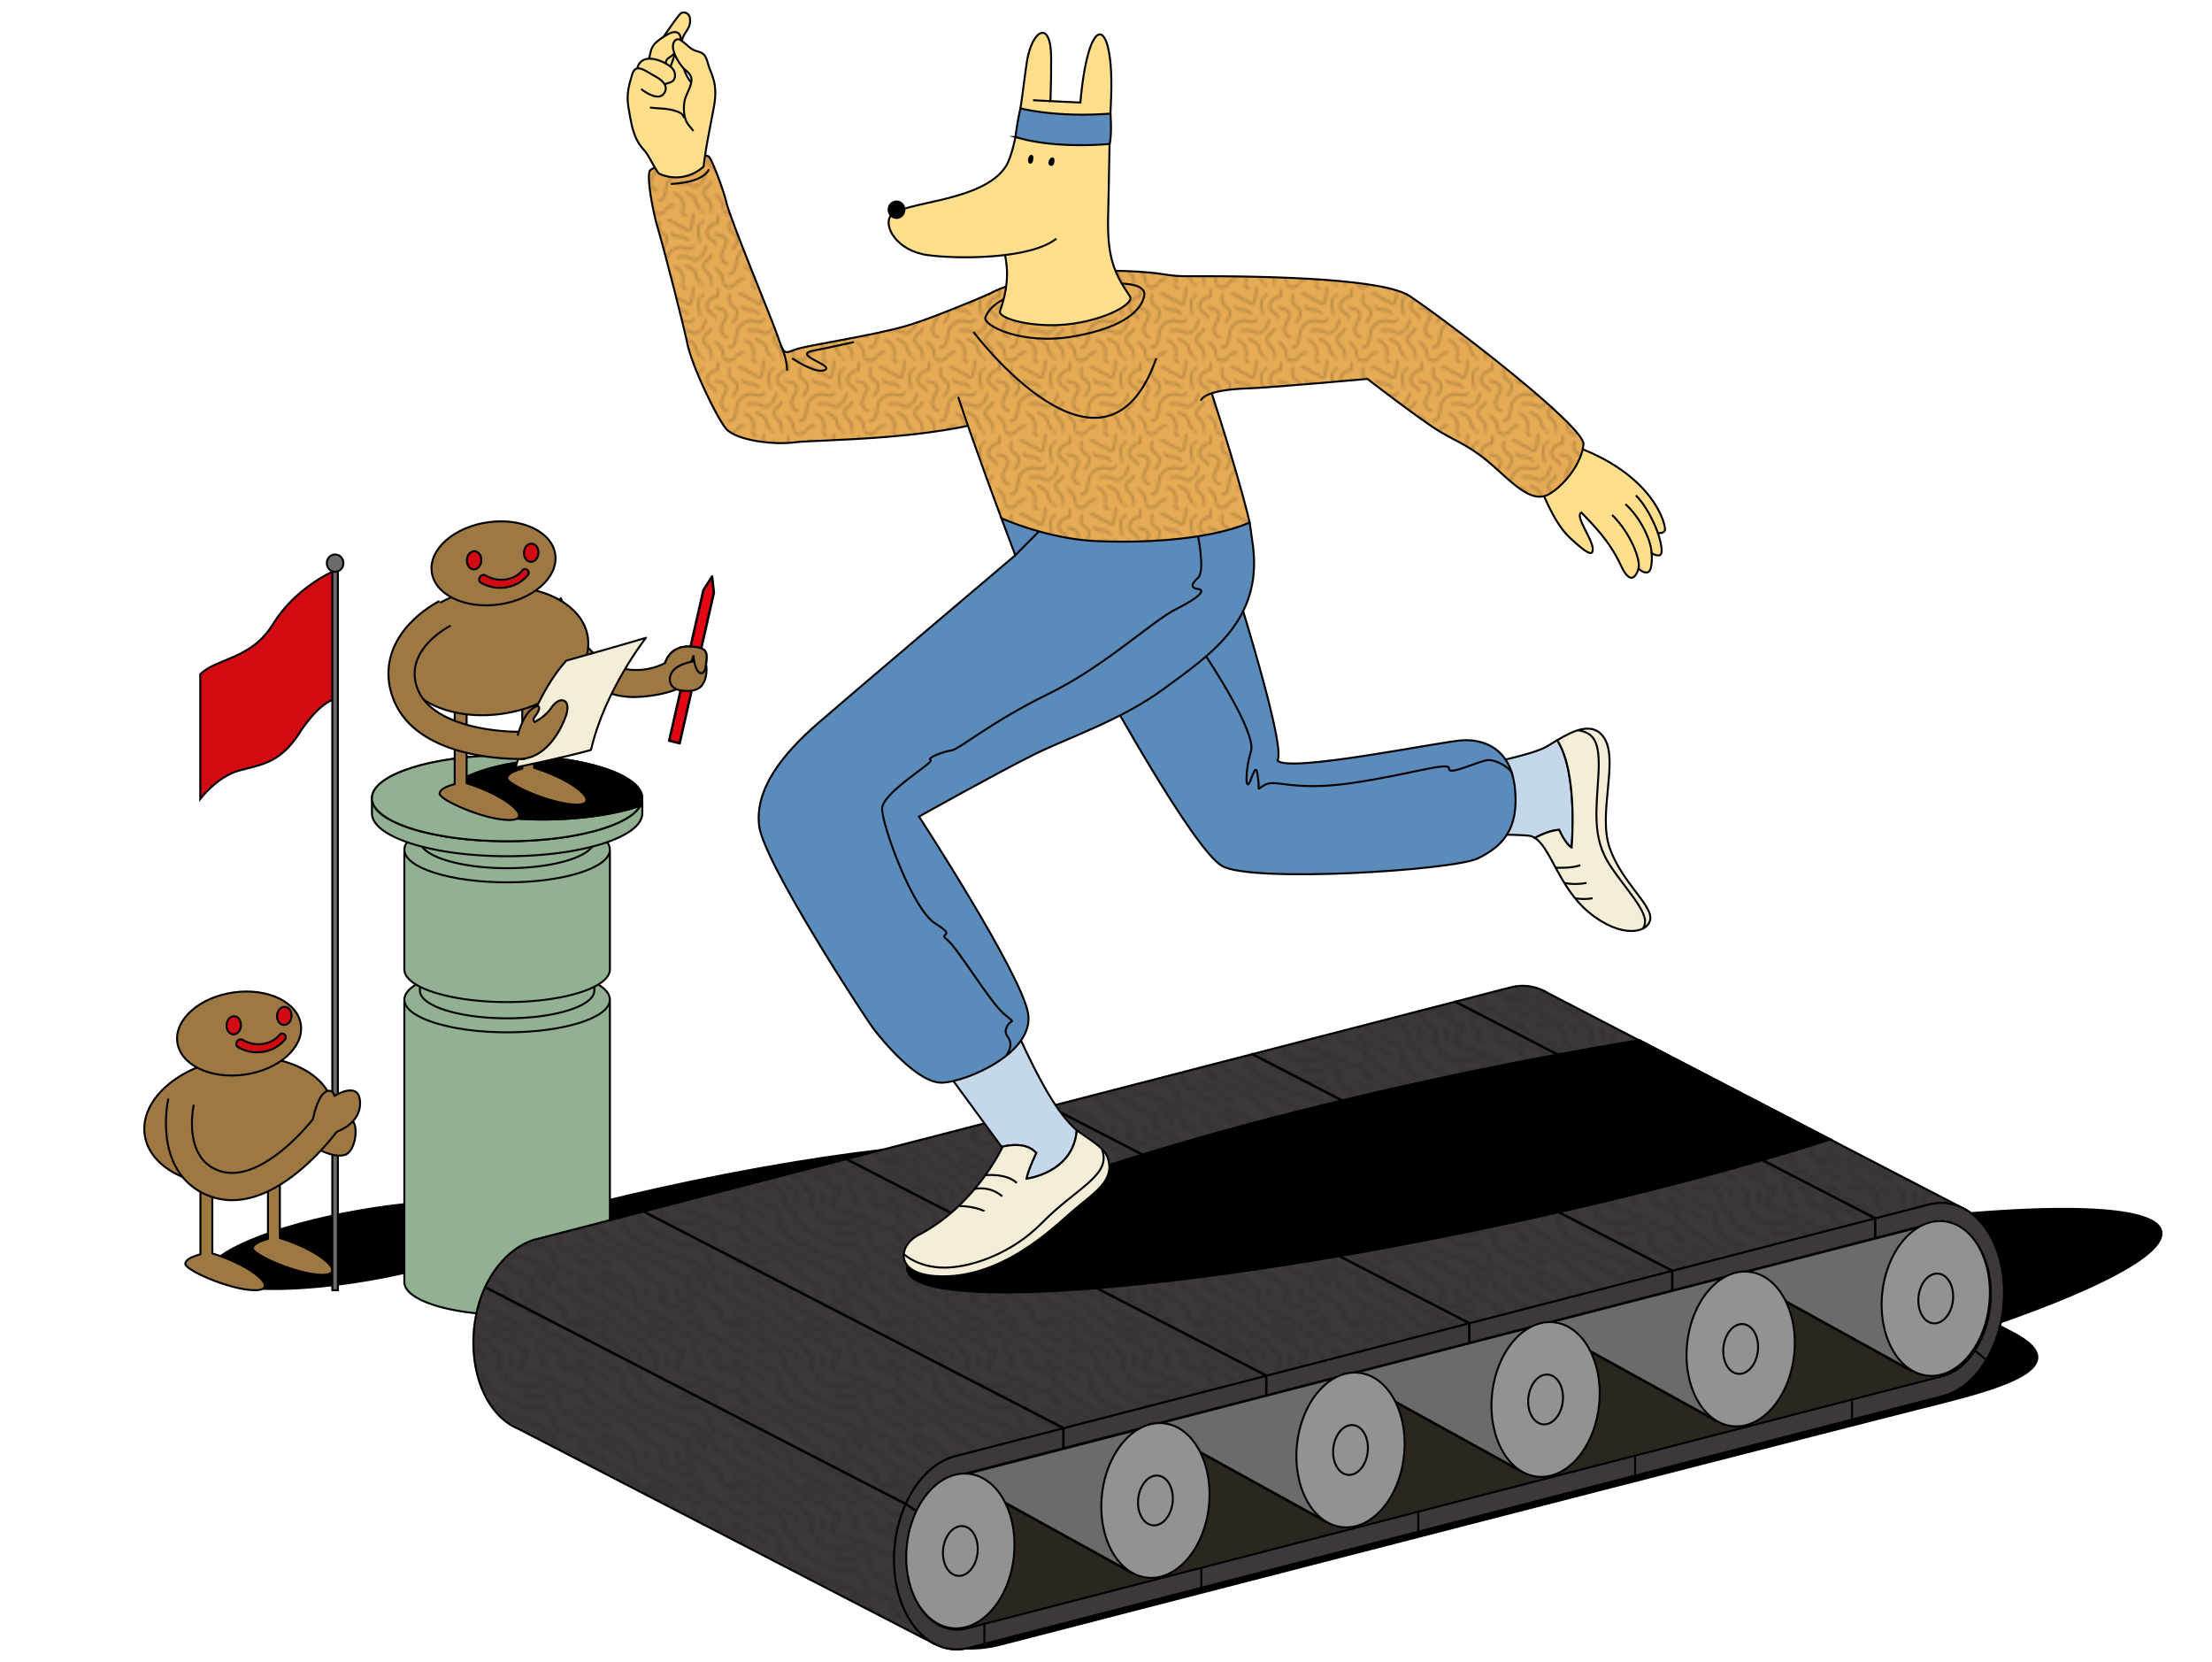 <?xml version="1.0" encoding="UTF-8" standalone="no"?>
<svg
   xmlns:dc="http://purl.org/dc/elements/1.1/"
   xmlns:cc="http://creativecommons.org/ns#"
   xmlns:rdf="http://www.w3.org/1999/02/22-rdf-syntax-ns#"
   xmlns:svg="http://www.w3.org/2000/svg"
   xmlns="http://www.w3.org/2000/svg"
   xmlns:xlink="http://www.w3.org/1999/xlink"
   xmlns:sodipodi="http://sodipodi.sourceforge.net/DTD/sodipodi-0.dtd"
   xmlns:inkscape="http://www.inkscape.org/namespaces/inkscape"
   id="Layer_1"
   data-name="Layer 1"
   viewBox="0 0 2240.78 1683.13"
   version="1.1"
   sodipodi:docname="Practice.svg"
   inkscape:version="1.0.2 (e86c8708, 2021-01-15)">
  <sodipodi:namedview
     pagecolor="#ffffff"
     bordercolor="#666666"
     borderopacity="1"
     objecttolerance="10"
     gridtolerance="10"
     guidetolerance="10"
     inkscape:pageopacity="0"
     inkscape:pageshadow="2"
     inkscape:window-width="1167"
     inkscape:window-height="773"
     id="namedview1155"
     showgrid="false"
     inkscape:zoom="0.24078124"
     inkscape:cx="660.00657"
     inkscape:cy="710.36774"
     inkscape:window-x="0"
     inkscape:window-y="25"
     inkscape:window-maximized="0"
     inkscape:current-layer="Layer_1" />
  <defs
     id="defs916">
    <pattern
       inkscape:collect="always"
       xlink:href="#_10_dpi_50_"
       id="pattern1161"
       patternTransform="matrix(2.459,0,0,2.565,568.524,1329.788)" />
    <pattern
       inkscape:collect="always"
       xlink:href="#_10_dpi_20_2"
       id="pattern1159"
       patternTransform="matrix(5.447,0,0,5.681,133.226,2024.803)" />
    <style
       id="style768">.cls-1,.cls-12,.cls-2,.cls-3{fill:none;}.cls-10,.cls-11,.cls-12,.cls-13,.cls-14,.cls-15,.cls-16,.cls-17,.cls-18,.cls-2,.cls-20,.cls-21,.cls-22,.cls-23,.cls-24,.cls-3,.cls-4,.cls-5,.cls-6,.cls-7,.cls-8,.cls-9{stroke:#000;}.cls-2{stroke-linecap:round;stroke-width:0.5px;}.cls-10,.cls-11,.cls-12,.cls-13,.cls-14,.cls-15,.cls-16,.cls-17,.cls-18,.cls-2,.cls-24,.cls-3,.cls-4,.cls-7,.cls-8,.cls-9{stroke-miterlimit:10;}.cls-10,.cls-11,.cls-12,.cls-13,.cls-14,.cls-15,.cls-16,.cls-17,.cls-18,.cls-20,.cls-21,.cls-22,.cls-23,.cls-24,.cls-4,.cls-5,.cls-6,.cls-7,.cls-8,.cls-9{stroke-width:2px;}.cls-5{fill:#92b193;}.cls-20,.cls-21,.cls-22,.cls-23,.cls-5,.cls-6{stroke-linejoin:round;}.cls-7{fill:#3d393b;}.cls-8{opacity:0.23;fill:url(#_10_dpi_20_2);}.cls-9{fill:#2b2720;}.cls-10{fill:#6b6b6a;}.cls-11{fill:#929292;}.cls-13{fill:#4d4d4d;}.cls-14{fill:#c5d7ea;}.cls-15,.cls-23{fill:#f4eed8;}.cls-16{fill:#5a8bba;}.cls-17{fill:#e6ab55;}.cls-18,.cls-20{fill:#ffdf8c;}.cls-19{opacity:0.2;fill:url(#_10_dpi_50_);}.cls-21{fill:#e30613;}.cls-22{fill:#9e7842;}.cls-24{fill:#d20a11;}</style>
    <pattern
       id="_10_dpi_20_2"
       data-name="10 dpi 20% 2"
       width="28.8"
       height="28.8"
       patternTransform="translate(326.45 1764.32) scale(4.43)"
       patternUnits="userSpaceOnUse"
       viewBox="0 0 28.8 28.8">
      <rect
         class="cls-1"
         width="28.8"
         height="28.8"
         id="rect770" />
      <path
         class="cls-2"
         d="M2.75,28.08c.37-.06.71.42,1,.62a3.32,3.32,0,0,1,1.61,2,3.61,3.61,0,0,0,.31,1.53,4.72,4.72,0,0,0,1.28.93c.65.45.51,1.81,1.16,2.26s1.23,1,1.9,1.37A34.67,34.67,0,0,0,14.4,39c1,.41,2.81-.26,3.69.3a10,10,0,0,1,1.71,1.07c.57.56.51,1.1.75,1.81s1.08.92,1.74,1.32a19.14,19.14,0,0,0,1.83,1c.56.27,1.25.4,1.77.7s.25.63,0,1-.48.53.1.83c.28.15.52.3.77.46"
         id="path772" />
      <path
         class="cls-2"
         d="M20.75,29c.26.66,1.3.68,1.47,1.45.12.58-.58.82-.32,1.38s1.34.72,2,.84,2,.16,2.4.76c.3.42-.21.8.07,1.13s.87.23,1.14.52.11.39.25.53.55.17.75.47"
         id="path774" />
      <path
         class="cls-2"
         d="M5.58,28c0,.8,1.64,1.38,2.07,2s0,1.37.51,2"
         id="path776" />
      <path
         class="cls-2"
         d="M17.12,28.42c0,.07,0,.09,0,.14.29.56.94.8,1.14,1.47a1.57,1.57,0,0,1,0,.86c-.16,1,.58,1.15,1.3,1.62"
         id="path778" />
      <path
         class="cls-2"
         d="M27.76,21.86c.59.76,1.82,1,2.63,1.49A3.68,3.68,0,0,1,32,25c.64,1,1.61,1.07,2.67,1.49A10,10,0,0,1,37,27.85c.53.4.91,1,1.47,1.34"
         id="path780" />
      <path
         class="cls-2"
         d="M26.68,18.53c2.05.6,3.6,1.86,5.4,2.95A26.22,26.22,0,0,1,37,25.32a12.19,12.19,0,0,0,4,2.15c1.22.51,2.1,1.68,3.33,2.06"
         id="path782" />
      <path
         class="cls-2"
         d="M26.76,13.78c1.33.5,2.43,1.57,3.81,2a11.41,11.41,0,0,1,4.59,2.72c1.06.93.49,1.1.25,2.11s2,1.35,2.78,1.93c1.36,1,3,1.26,4.45,2.1.81.48,1,1.22,1.68,1.69,1.07.71,2.43,1,3.49,1.75a4.81,4.81,0,0,0,1.95,1"
         id="path784" />
      <path
         class="cls-2"
         d="M26.1,8.4c.06.46.39.65.79.95a47.71,47.71,0,0,0,6.26,3.47c2,1,2.34,2,4.24,3.22a14.8,14.8,0,0,1,3.24,2.17c1.32,1.42-.39.83-.72,1.76s3.3,1.71,3.73,1.92c1.23.58,2.85.9,3.94,1.71,1.3.95-.3.86,0,1.81.19.75,2.27,1.23,2.82,1.47A13.63,13.63,0,0,1,52.47,28,10.07,10.07,0,0,0,55,29.53"
         id="path786" />
      <path
         class="cls-2"
         d="M28.16,7.22a17.72,17.72,0,0,1,2.21,1.69,28.8,28.8,0,0,0,6.93,3.57A24.26,24.26,0,0,1,42,15.14c1.07.68,2.26,1.07,3.37,1.66.68.36-.16,1.12.29,1.81s2.2.85,2.64,1.41c.85,1.1,3,1.39,3.34,2.82-.61.25-.52.61-.09,1,.85.74,2.42.53,3.44.91a13.38,13.38,0,0,1,2.34,1.55c1,.63,2,1.25,3.05,1.8"
         id="path788" />
      <path
         class="cls-2"
         d="M26.05.61c.62-.11,1.61.86,2.11,1.17a26.84,26.84,0,0,0,2.89,1.56,3.54,3.54,0,0,1,1.84,1.25c.42.77-.18,1.82.37,2.4s1.51,2.44,2.37,2.73a38.07,38.07,0,0,1,6.45,3c.78.42,1.49-.78,1.88,0s.65.69,1.3.83a5.93,5.93,0,0,1,3.25,1.37,11.08,11.08,0,0,1,1.19,1.68c.36.61.43,1.34,1,1.78s1.92.29,2.24,1.2c.11.31,0,.31.23.55a6.63,6.63,0,0,0,1.17.65,11,11,0,0,0,1.19.59c.3.12.72.19.91.47"
         id="path790" />
      <path
         class="cls-2"
         d="M27.84,16.16a11.69,11.69,0,0,0,1.36.72c.72.42,1.37.86,2.12,1.22s1.56,1.07,2.43,1.44"
         id="path792" />
      <path
         class="cls-2"
         d="M24.88,22.58a5.7,5.7,0,0,0,1.53.74c.71.31,1.37.69,2.06,1,.31.15.65.14,1,.27s.72.64,1.17.83"
         id="path794" />
      <path
         class="cls-2"
         d="M-1,21.86c.59.76,1.82,1,2.63,1.49A3.68,3.68,0,0,1,3.18,25c.64,1,1.61,1.07,2.67,1.49a10,10,0,0,1,2.31,1.33c.53.4.92,1,1.47,1.34"
         id="path796" />
      <path
         class="cls-2"
         d="M-2.12,18.53c2.05.6,3.6,1.86,5.4,2.95a25.9,25.9,0,0,1,4.89,3.84,12.19,12.19,0,0,0,4,2.15c1.22.51,2.1,1.68,3.33,2.06"
         id="path798" />
      <path
         class="cls-2"
         d="M-2,13.78c1.33.5,2.43,1.57,3.81,2a11.41,11.41,0,0,1,4.59,2.72c1.06.93.49,1.1.25,2.11s2,1.35,2.78,1.93c1.36,1,3,1.26,4.45,2.1.81.48,1,1.22,1.68,1.69,1.07.71,2.43,1,3.49,1.75a4.81,4.81,0,0,0,1.95,1"
         id="path800" />
      <path
         class="cls-2"
         d="M-2.7,8.4c.06.46.39.65.79.95a47.71,47.71,0,0,0,6.26,3.47c2,1,2.34,2,4.24,3.22a14.8,14.8,0,0,1,3.24,2.17c1.32,1.42-.39.83-.72,1.76s3.3,1.71,3.73,1.92c1.23.58,2.85.9,3.94,1.71,1.3.95-.3.86-.05,1.81.19.75,2.27,1.23,2.82,1.47A13.63,13.63,0,0,1,23.67,28a10.07,10.07,0,0,0,2.56,1.57"
         id="path802" />
      <path
         class="cls-2"
         d="M-.64,7.22A17.72,17.72,0,0,1,1.57,8.91,28.8,28.8,0,0,0,8.5,12.48a24.26,24.26,0,0,1,4.67,2.66c1.07.68,2.26,1.07,3.37,1.66.68.36-.16,1.12.29,1.81s2.2.85,2.64,1.41c.85,1.1,3,1.39,3.34,2.82-.61.25-.52.61-.09,1,.85.74,2.42.53,3.44.91a13.38,13.38,0,0,1,2.34,1.55c1,.63,2,1.25,3.05,1.8"
         id="path804" />
      <path
         class="cls-2"
         d="M-2.75.61c.62-.11,1.61.86,2.12,1.17A25.78,25.78,0,0,0,2.25,3.34,3.54,3.54,0,0,1,4.09,4.59c.42.77-.18,1.82.37,2.4S6,9.43,6.83,9.72a38.07,38.07,0,0,1,6.45,3c.78.42,1.49-.78,1.88,0s.65.69,1.3.83a5.93,5.93,0,0,1,3.25,1.37,11.08,11.08,0,0,1,1.19,1.68c.36.61.43,1.34,1,1.78s1.92.29,2.24,1.2c.11.31,0,.31.23.55a6.63,6.63,0,0,0,1.17.65,12,12,0,0,0,1.19.59c.3.12.72.19.91.47"
         id="path806" />
      <path
         class="cls-2"
         d="M2.75-.72c.37-.06.71.42,1,.62a3.32,3.32,0,0,1,1.61,2,3.64,3.64,0,0,0,.31,1.53,4.72,4.72,0,0,0,1.28.93c.65.45.51,1.8,1.16,2.26S9.3,7.61,10,8a34.67,34.67,0,0,0,4.43,2.13c1,.41,2.81-.26,3.69.3a10,10,0,0,1,1.71,1.07c.57.56.51,1.1.75,1.81s1.08.92,1.74,1.32,1.2.7,1.83,1,1.25.4,1.77.7.25.63,0,1-.48.53.1.83c.28.15.52.3.77.46"
         id="path808" />
      <path
         class="cls-2"
         d="M9.5.32c.9.5,1.68,1.71,1,2.17s-.83.71,0,1.2c1.14.68.62,1.65,1.84,2.2.75.34,1.51.7,2.28,1a1.31,1.31,0,0,0,1.19,0,3.77,3.77,0,0,1,3.35.32A13.3,13.3,0,0,1,21,8.28a1.12,1.12,0,0,1,.62,1.07c-.08.64-.31,1,.18,1.49a4.54,4.54,0,0,0,1.37.79,1.71,1.71,0,0,1,.72.61c.11.23,0,.39.21.58s.79.21,1.07.35.63.39,1,.53a2,2,0,0,0,.59.12c.4.08.33.16.75.42"
         id="path810" />
      <path
         class="cls-2"
         d="M15.21.61c1.06.65-.22,1-.9,2-.57.88-.49,1.09.53,1.37,1.41.38,4.56,1.41,5.93,1.94a6.16,6.16,0,0,1,1.76.92,2.72,2.72,0,0,0,2,.6,2.66,2.66,0,0,1,1.29.38c.33.31.14.82.47,1.21"
         id="path812" />
      <path
         class="cls-2"
         d="M20.75.24c.26.66,1.3.68,1.47,1.45.12.58-.58.81-.32,1.38s1.34.72,2,.84,2,.16,2.4.76c.3.42-.21.8.07,1.13s.87.23,1.14.52c.14.14.11.39.25.53s.55.17.75.47"
         id="path814" />
      <path
         class="cls-2"
         d="M-1,16.16a11.07,11.07,0,0,0,1.37.72c.71.42,1.36.86,2.11,1.22S4.08,19.17,5,19.54"
         id="path816" />
      <path
         class="cls-2"
         d="M23.87,25.87c.3,0,.48.17.73.31.57.31,1.18.52,1.73.87s1.39.8,2.05,1.25a25.15,25.15,0,0,0,3.11,1.57"
         id="path818" />
      <path
         class="cls-2"
         d="M5.58-.84c0,.8,1.64,1.38,2.07,2s0,1.37.51,2"
         id="path820" />
      <path
         class="cls-2"
         d="M15,8.29a4.38,4.38,0,0,0,1.77.21,5.78,5.78,0,0,1,2.53.7"
         id="path822" />
      <path
         class="cls-2"
         d="M17.12-.38c0,.07,0,.09,0,.14.29.56.94.8,1.14,1.47a1.57,1.57,0,0,1,0,.86c-.16,1,.58,1.15,1.3,1.61"
         id="path824" />
      <path
         class="cls-2"
         d="M24.66,1.91c.57.43,1.13.87,1.72,1.28s1,.45,1.47.72c1,.49,2.78,1.18,3.19,2.25"
         id="path826" />
      <path
         class="cls-2"
         d="M24.66,10.41c1.18,1,2.77,1.31,4,2.17a20.37,20.37,0,0,0,2.22,1.29"
         id="path828" />
      <path
         class="cls-2"
         d="M14.33,18.41c.21.46.2,1,.56,1.43a5.09,5.09,0,0,0,1.55.81c.42.21.84.44,1.26.64"
         id="path830" />
      <path
         class="cls-2"
         d="M8.41,18.12c0,.36.33.69.4,1.05.14.78,0,.89.6,1.49"
         id="path832" />
      <path
         class="cls-2"
         d="M16,23.91a9.58,9.58,0,0,0,1.42,1"
         id="path834" />
      <path
         class="cls-2"
         d="M17.45,15.45a3.56,3.56,0,0,1,1.26.91c.41.55.35,1.21,1,1.59"
         id="path836" />
      <path
         class="cls-2"
         d="M-3.92,22.58a5.85,5.85,0,0,0,1.53.74c.71.31,1.37.69,2.06,1,.31.15.65.14,1,.27s.72.64,1.17.83"
         id="path838" />
      <path
         class="cls-2"
         d="M9.41,24.25c.11.22.37.26.59.35a10.76,10.76,0,0,1,1.6.87,8.4,8.4,0,0,0,1.05.5c.3.14.53.42.84.53"
         id="path840" />
      <path
         class="cls-2"
         d="M12.12,1.08c1.09.53.08,1.42.17,2.12"
         id="path842" />
      <path
         class="cls-2"
         d="M-29.44,7.22a17.72,17.72,0,0,1,2.21,1.69,28.8,28.8,0,0,0,6.93,3.57,24.26,24.26,0,0,1,4.67,2.66c1.07.68,2.26,1.07,3.37,1.66.68.36-.16,1.12.29,1.81s2.2.85,2.64,1.41c.85,1.1,3,1.39,3.34,2.82-.61.25-.52.61-.09,1,.85.74,2.42.53,3.45.91A13.68,13.68,0,0,1-.3,26.29c1,.63,2,1.25,3.05,1.8"
         id="path844" />
      <path
         class="cls-2"
         d="M-4.93,25.87c.3,0,.48.17.73.31.57.31,1.18.52,1.73.87s1.39.8,2.05,1.25a25.15,25.15,0,0,0,3.11,1.57"
         id="path846" />
      <path
         class="cls-2"
         d="M-4.14,1.91c.57.43,1.13.87,1.72,1.28a15.56,15.56,0,0,0,1.48.72C0,4.4,1.83,5.09,2.24,6.16"
         id="path848" />
      <path
         class="cls-2"
         d="M-4.14,10.41c1.18,1,2.77,1.31,4,2.17a20.37,20.37,0,0,0,2.22,1.29"
         id="path850" />
      <path
         class="cls-2"
         d="M27.76-6.94c.59.76,1.82,1,2.63,1.49A3.68,3.68,0,0,1,32-3.77c.64,1,1.61,1.07,2.67,1.49A9.64,9.64,0,0,1,37-.95c.53.4.91,1,1.47,1.34"
         id="path852" />
      <path
         class="cls-2"
         d="M26.68-10.27c2.05.6,3.6,1.86,5.4,2.95A26.22,26.22,0,0,1,37-3.48a12,12,0,0,0,4,2.14C42.15-.82,43,.35,44.26.73"
         id="path854" />
      <path
         class="cls-2"
         d="M26.76-15c1.33.5,2.43,1.57,3.81,2a11.41,11.41,0,0,1,4.59,2.72c1.06.93.49,1.1.25,2.1s2,1.36,2.78,1.94c1.36,1,3,1.26,4.45,2.1.81.48,1,1.22,1.68,1.69,1.07.71,2.43,1,3.49,1.75a4.81,4.81,0,0,0,1.95,1"
         id="path856" />
      <path
         class="cls-2"
         d="M26.1-20.4c.06.46.39.65.79.95A47.71,47.71,0,0,0,33.15-16c2,1.05,2.34,2.05,4.24,3.22a14.8,14.8,0,0,1,3.24,2.17c1.32,1.42-.39.83-.72,1.76s3.3,1.71,3.73,1.92c1.23.58,2.85.9,3.94,1.71,1.3,1-.3.86,0,1.81.19.75,2.27,1.23,2.82,1.47A13.63,13.63,0,0,1,52.47-.84,10.07,10.07,0,0,0,55,.73"
         id="path858" />
      <path
         class="cls-2"
         d="M-1-6.94c.59.76,1.82,1,2.63,1.49A3.68,3.68,0,0,1,3.18-3.77c.64,1,1.61,1.07,2.67,1.49A9.64,9.64,0,0,1,8.16-.95c.53.4.92,1,1.47,1.34"
         id="path860" />
      <path
         class="cls-2"
         d="M-2.12-10.27c2.05.6,3.6,1.86,5.4,2.95A25.9,25.9,0,0,1,8.17-3.48a12,12,0,0,0,4,2.14c1.22.52,2.1,1.69,3.33,2.07"
         id="path862" />
      <path
         class="cls-2"
         d="M-2-15c1.33.5,2.43,1.57,3.81,2a11.41,11.41,0,0,1,4.59,2.72c1.06.93.49,1.1.25,2.1s2,1.36,2.78,1.94c1.36,1,3,1.26,4.45,2.1.81.48,1,1.22,1.68,1.69,1.07.71,2.43,1,3.49,1.75A4.81,4.81,0,0,0,21,.31"
         id="path864" />
      <path
         class="cls-2"
         d="M-2.7-20.4c.06.46.39.65.79.95A47.71,47.71,0,0,0,4.35-16c2,1.05,2.34,2.05,4.24,3.22a14.8,14.8,0,0,1,3.24,2.17c1.32,1.42-.39.83-.72,1.76s3.3,1.71,3.73,1.92c1.23.58,2.85.9,3.94,1.71,1.3,1-.3.86-.05,1.81.19.75,2.27,1.23,2.82,1.47A13.63,13.63,0,0,1,23.67-.84,10.07,10.07,0,0,0,26.23.73"
         id="path866" />
      <path
         class="cls-2"
         d="M23.87-2.93c.3,0,.48.17.73.31.57.31,1.18.52,1.73.87s1.39.8,2.05,1.25a25.15,25.15,0,0,0,3.11,1.57"
         id="path868" />
      <path
         class="cls-2"
         d="M-4.93-2.93c.3,0,.48.17.73.31.57.31,1.18.52,1.73.87S-1.08-.95-.42-.5A25.15,25.15,0,0,0,2.69,1.07"
         id="path870" />
    </pattern>
    <pattern
       id="_10_dpi_50_"
       data-name="10 dpi 50%"
       width="28.8"
       height="28.8"
       patternTransform="translate(680.46 1222.31) scale(2)"
       patternUnits="userSpaceOnUse"
       viewBox="0 0 28.8 28.8">
      <rect
         class="cls-1"
         width="28.8"
         height="28.8"
         id="rect873" />
      <path
         class="cls-3"
         d="M10.79,24.79c3.92.24,2.84-5.63,4.28-7.72a6.65,6.65,0,0,1,5.42-2.89,13.77,13.77,0,0,1,2.38.49,2.55,2.55,0,0,0,2.8-1.21"
         id="path875" />
      <path
         class="cls-3"
         d="M18.62,18.12A13.29,13.29,0,0,1,20.71,18a17,17,0,0,1,1.89,0,6.31,6.31,0,0,1,1.87.7,3.1,3.1,0,0,0,3.48-.3,9.1,9.1,0,0,0,2.47-4.86"
         id="path877" />
      <path
         class="cls-3"
         d="M11.58,3.61C9.66,8.29,14,8.66,14.4,10.1c.55,1.82-.58,3.82-1.86,5.05"
         id="path879" />
      <path
         class="cls-3"
         d="M10.67,20.79a3.36,3.36,0,0,1-2.26-1.4c-.94-1.47-.41-3,.38-4.38s1.85-2.88.8-4.32c-.93-1.27-2.94-1.36-4.3-1.82"
         id="path881" />
      <path
         class="cls-3"
         d="M5.57,22.4c.65.71,1.4,1.29,2,2.05A4.34,4.34,0,0,1,8.43,26c.22.75.17,1.62.46,2.34a2.5,2.5,0,0,0,3.47,1.11,12.32,12.32,0,0,0,2.44-1.86,4.07,4.07,0,0,1,2.67-.9"
         id="path883" />
      <path
         class="cls-3"
         d="M17.46,21.67a10.2,10.2,0,0,0,1.29.73A4.74,4.74,0,0,1,21,25a7.09,7.09,0,0,1,.09,3.24c-.08.53-.23.95.09,1.44a2.07,2.07,0,0,0,1.32.78"
         id="path885" />
      <path
         class="cls-3"
         d="M14.77,3.71C16.88,3,18.64,5.76,20.6,6c1.34.14,2.72,2.51,3.62,1.31s1-5.07,1.23-6.54"
         id="path887" />
      <path
         class="cls-3"
         d="M29.67,3.71a5.19,5.19,0,0,0-2.17,3c-.25,1.1.53,4.6.8,5.66"
         id="path889" />
      <path
         class="cls-3"
         d="M16.33,8.5a4.53,4.53,0,0,0,2.39,1.39c.78.16,1.58,0,2.36.23a4.73,4.73,0,0,1,2.34,1.59"
         id="path891" />
      <path
         class="cls-3"
         d="M29.38,29.28a10.07,10.07,0,0,1-2.56-3.12c-.38-1-.37-1.93-1.16-2.75A6.41,6.41,0,0,0,22,21.59"
         id="path893" />
      <path
         class="cls-3"
         d="M4,17a8,8,0,0,1-1,1.6c-.43.53-1,.72-1.51,1.2a2.67,2.67,0,0,0-.71,2.52C1,23.45,2.12,24,2.79,24.8a5.58,5.58,0,0,1,.92,4.53"
         id="path895" />
      <path
         class="cls-3"
         d="M5.47,13.41c0-2-2.61-2.28-3.3-3.87a2.85,2.85,0,0,1,.59-3,5.92,5.92,0,0,1,1.5-1.36A9.45,9.45,0,0,1,6.07,4.7c1-.3.09-2.32.84-3.11"
         id="path897" />
      <path
         class="cls-3"
         d="M-10.18,18.12A13.29,13.29,0,0,1-8.09,18,17,17,0,0,1-6.2,18a6.31,6.31,0,0,1,1.87.7,3.11,3.11,0,0,0,3.49-.3,9.16,9.16,0,0,0,2.46-4.86"
         id="path899" />
      <path
         class="cls-3"
         d="M.87,3.71a5.19,5.19,0,0,0-2.17,3c-.25,1.1.53,4.6.8,5.66"
         id="path901" />
      <path
         class="cls-3"
         d="M.58,29.28A10.07,10.07,0,0,1-2,26.16c-.38-1-.37-1.93-1.16-2.75a6.41,6.41,0,0,0-3.71-1.82"
         id="path903" />
      <path
         class="cls-3"
         d="M5.57-6.4c.65.71,1.4,1.29,2,2.05a4.34,4.34,0,0,1,.84,1.59c.22.75.17,1.63.46,2.34A2.5,2.5,0,0,0,12.36.69,12.32,12.32,0,0,0,14.8-1.17a4.07,4.07,0,0,1,2.67-.9"
         id="path905" />
      <path
         class="cls-3"
         d="M17.46-7.13a10.2,10.2,0,0,0,1.29.73A4.74,4.74,0,0,1,21-3.84,7.09,7.09,0,0,1,21.05-.6c-.08.53-.23,1,.09,1.44a2.07,2.07,0,0,0,1.32.78"
         id="path907" />
      <path
         class="cls-3"
         d="M29.38.48a10.07,10.07,0,0,1-2.56-3.12c-.38-1-.37-1.93-1.16-2.75A6.41,6.41,0,0,0,22-7.21"
         id="path909" />
      <path
         class="cls-3"
         d="M4-11.8a8,8,0,0,1-1,1.6c-.43.53-1,.72-1.51,1.21A2.65,2.65,0,0,0,.73-6.48C1-5.35,2.12-4.81,2.79-4A5.58,5.58,0,0,1,3.71.53"
         id="path911" />
      <path
         class="cls-3"
         d="M.58.48A10.07,10.07,0,0,1-2-2.64c-.38-1-.37-1.93-1.16-2.75A6.41,6.41,0,0,0-6.85-7.21"
         id="path913" />
    </pattern>
  </defs>
  <title
     id="title918">Practice</title>
  <path
     class="cls-4"
     d="m 709.118,1292.576 c 192.189,-40.059 345.904,-93.992 343.322,-120.446 -2.582,-26.454 -160.465,-15.387 -352.667,24.607 -80.565,16.798 -154.366,36.032 -212.724,54.651 l 117.06,60.819 c 33.212,-5.463 68.49,-12.028 105.009,-19.632 z"
     id="path920" />
  <ellipse
     class="cls-4"
     cx="164.223"
     cy="1306.31"
     rx="158.934"
     ry="35.506"
     transform="matrix(0.985,-0.172,0.159,0.987,0,0)"
     id="ellipse922" />
  <path
     class="cls-5"
     d="m 568.843,1014.973 a 318.348,331.985 0 0 0 -110.235,0 h -49 v 283.553 c 0,18.273 46.615,33.083 104.112,33.083 57.497,0 104.124,-14.81 104.124,-33.083 v -283.553 z"
     id="path924" />
  <ellipse
     class="cls-5"
     cx="513.72"
     cy="1012.459"
     rx="104.112"
     ry="33.083"
     id="ellipse926" />
  <path
     class="cls-5"
     d="m 560.482,979.928 a 269.803,281.36 0 0 0 -93.451,0 h -41.647 v 23.351 c 0,15.503 39.557,28.069 88.336,28.069 48.779,0 88.348,-12.566 88.348,-28.069 v -23.351 z"
     id="path928" />
  <path
     class="cls-5"
     d="m 568.843,863.072 a 318.348,331.985 0 0 0 -110.235,0 h -49 v 118.74 c 0,18.273 46.615,33.083 104.112,33.083 57.497,0 104.124,-14.81 104.124,-33.083 v -118.74 z"
     id="path930" />
  <ellipse
     class="cls-5"
     cx="513.72"
     cy="860.559"
     rx="104.112"
     ry="33.083"
     id="ellipse932" />
  <path
     class="cls-5"
     d="m 560.482,830.053 a 269.803,281.36 0 0 0 -93.451,0 h -41.647 v 21.196 c 0,15.503 39.557,28.069 88.336,28.069 48.779,0 88.348,-12.566 88.348,-28.069 v -21.196 z"
     id="path934" />
  <path
     class="cls-5"
     d="m 586.218,811.793 a 418.894,436.838 0 0 0 -144.984,0 h -64.457 v 11.887 c 0,24.03 61.309,43.508 136.943,43.508 75.634,0 136.955,-19.478 136.955,-43.508 v -11.887 z"
     id="path936" />
  <ellipse
     class="cls-5"
     cx="513.72"
     cy="808.498"
     rx="136.943"
     ry="43.521"
     id="ellipse938" />
  <path
     class="cls-5"
     d="m 456.481,803.651 c 0,-16.785 48.103,-32.557 107.985,-35.622 a 423.702,441.852 0 0 0 -50.746,-3.078 c -75.634,0 -136.943,19.478 -136.943,43.508 0,24.03 61.309,43.521 136.943,43.521 67.531,0 123.626,-15.529 134.889,-35.904 -20.227,7.014 -49.185,12.13 -81.425,13.567 -61.137,2.693 -110.703,-8.912 -110.703,-25.992 z"
     id="path940" />
  <path
     class="cls-6"
     d="m 564.466,768.067 c -59.882,3.065 -107.985,18.837 -107.985,35.622 0,17.042 49.566,28.646 110.666,25.941 32.216,-1.436 61.198,-6.553 81.425,-13.567 a 14.485,15.105 0 0 0 2.066,-7.566 c 0.037,-18.337 -35.659,-34.019 -86.172,-40.431 z"
     id="path942" />
  <path
     class="cls-4"
     d="m 2189.579,1248.145 c -3.455,-35.468 -175.503,-30.236 -409.733,8.245 l 193.665,100.621 c 133.795,-42.687 218.54,-83.439 216.069,-108.867 z"
     id="path944" />
  <path
     class="cls-4"
     d="m 945.254,1664.325 v 0 a 131.926,137.577 0 0 0 67.801,1.5 c 0,0 727.614,-187.894 955.032,-245.392 65.563,-16.58 132.553,-37.764 72.142,-69.987 l -84.352,-44.457"
     id="path946" />
  <path
     class="cls-7"
     d="m 2016.83,1267.571 -25.576,-42.431 -422.755,-219.118 a 53.943,56.254 0 0 0 -7.452,-3.847 h -0.135 v 0 a 49.91,52.048 0 0 0 -30.925,-2.103 l -986.535,254.945 c -25.293,6.54 -47.955,31.647 -57.792,63.563 v 0 a 129.663,135.218 0 0 0 -5.755,51.125 c 2.459,33.917 16.932,60.563 36.889,73.091 v 0 l 0.197,0.103 a 52.874,55.139 0 0 0 7.378,3.847 l 422.19,218.143 1015.419,-258.048 45.299,-22.107 22.035,-61.332 z"
     id="path948" />
  <path
     class="cls-8"
     d="m 2016.83,1267.571 -25.576,-42.431 -422.755,-219.118 a 53.943,56.254 0 0 0 -7.452,-3.847 h -0.135 v 0 a 49.91,52.048 0 0 0 -30.925,-2.103 l -986.535,254.945 c -25.293,6.54 -47.955,31.647 -57.792,63.563 v 0 a 129.663,135.218 0 0 0 -5.755,51.125 c 2.459,33.917 16.932,60.563 36.889,73.091 v 0 l 0.197,0.103 a 52.874,55.139 0 0 0 7.378,3.847 l 422.19,218.143 1015.419,-258.048 45.299,-22.107 22.035,-61.332 z"
     id="path950"
     style="fill:url(#pattern1159)" />
  <path
     class="cls-9"
     d="m 2029.679,1299.205 v 0 c -3.873,-53.561 -37.712,-89.042 -75.572,-79.258 l -986.523,254.984 c -37.86,9.784 -65.416,61.127 -61.481,114.688 v 0 c 3.886,53.561 37.725,89.042 75.585,79.258 l 986.511,-254.984 c 37.823,-9.784 65.367,-61.14 61.481,-114.688 z"
     id="path952" />
  <path
     class="cls-7"
     d="m 2029.679,1299.205 v 0 c -3.873,-53.561 -37.712,-89.042 -75.572,-79.258 l -986.523,254.984 c -37.86,9.784 -65.416,61.127 -61.481,114.688 v 0 c 3.886,53.561 37.725,89.042 75.585,79.258 l 986.511,-254.984 c 37.823,-9.784 65.367,-61.14 61.481,-114.688 z m -62.096,94.633 -988.244,255.432 c -30.126,7.784 -57.042,-20.44 -60.141,-63.05 v 0 c -3.086,-42.611 18.838,-83.452 48.951,-91.235 l 988.257,-255.433 c 30.126,-7.784 57.042,20.44 60.128,63.05 v 0 c 3.086,42.611 -18.826,83.451 -48.951,91.235 z"
     id="path954" />
  <polyline
     class="cls-10"
     points="1310.55 1387.7 1166.2 1311.3 1326.95 1271.46"
     id="polyline956"
     transform="matrix(1.23,0,0,1.282,-268.183,-237.57)" />
  <polyline
     class="cls-10"
     points="1471.29 1347.87 1326.95 1271.46 1487.69 1231.62"
     id="polyline958"
     transform="matrix(1.23,0,0,1.282,-268.183,-237.57)" />
  <polyline
     class="cls-10"
     points="1632.04 1308.04 1487.69 1231.63 1648.44 1191.8"
     id="polyline960"
     transform="matrix(1.23,0,0,1.282,-268.183,-237.57)" />
  <polyline
     class="cls-10"
     points="1792.45 1268.36 1648.11 1191.95 1808.85 1152.12"
     id="polyline962"
     transform="matrix(1.23,0,0,1.282,-268.183,-237.57)" />
  <polyline
     class="cls-10"
     points="1150.44 1427.95 1006.1 1351.54 1166.84 1311.7"
     id="polyline964"
     transform="matrix(1.23,0,0,1.282,-268.183,-237.57)" />
  <ellipse
     class="cls-11"
     cx="-1288.02"
     cy="1528.425"
     rx="78.649"
     ry="54.506"
     transform="matrix(0.115,-0.993,0.992,0.124,0,0)"
     id="ellipse966" />
  <ellipse
     class="cls-11"
     cx="-1212.728"
     cy="1718.908"
     rx="78.649"
     ry="54.506"
     transform="matrix(0.115,-0.993,0.992,0.124,0,0)"
     id="ellipse968" />
  <ellipse
     class="cls-11"
     cx="-1137.437"
     cy="1909.391"
     rx="78.649"
     ry="54.506"
     transform="matrix(0.115,-0.993,0.992,0.124,0,0)"
     id="ellipse970" />
  <ellipse
     class="cls-11"
     cx="-1062.143"
     cy="2099.887"
     rx="78.649"
     ry="54.506"
     transform="matrix(0.115,-0.993,0.992,0.124,0,0)"
     id="ellipse972" />
  <polyline
     class="cls-12"
     points="1415.92 976.36 1762.41 1147.78 1762.41 1163.53"
     id="polyline974"
     transform="matrix(1.23,0,0,1.282,-268.183,-237.57)" />
  <polyline
     class="cls-12"
     points="1248.7 1017.76 1595.25 1189.2 1595.25 1204.98"
     id="polyline976"
     transform="matrix(1.23,0,0,1.282,-268.183,-237.57)" />
  <polyline
     class="cls-12"
     points="1081.49 1059.16 1428.1 1230.63 1428.1 1246.39"
     id="polyline978"
     transform="matrix(1.23,0,0,1.282,-268.183,-237.57)" />
  <polyline
     class="cls-12"
     points="914.27 1100.56 1260.94 1272.06 1260.94 1287.82"
     id="polyline980"
     transform="matrix(1.23,0,0,1.282,-268.183,-237.57)" />
  <polyline
     class="cls-12"
     points="747.06 1141.96 1093.79 1313.49 1093.79 1329.58"
     id="polyline982"
     transform="matrix(1.23,0,0,1.282,-268.183,-237.57)" />
  <polyline
     class="cls-13"
     points="617.55 1202.14 964.1 1373.59 973.78 1379.68"
     id="polyline984"
     transform="matrix(1.23,0,0,1.282,-268.183,-237.57)" />
  <ellipse
     class="cls-11"
     cx="-1363.312"
     cy="1337.942"
     rx="78.649"
     ry="54.506"
     transform="matrix(0.115,-0.993,0.992,0.124,0,0)"
     id="ellipse986" />
  <ellipse
     class="cls-11"
     cx="-1438.603"
     cy="1147.459"
     rx="78.649"
     ry="54.506"
     transform="matrix(0.115,-0.993,0.992,0.124,0,0)"
     id="ellipse988" />
  <ellipse
     class="cls-11"
     cx="-1438.603"
     cy="1147.459"
     rx="25.324"
     ry="17.545"
     transform="matrix(0.115,-0.993,0.992,0.124,0,0)"
     id="ellipse990" />
  <ellipse
     class="cls-11"
     cx="-1363.312"
     cy="1337.942"
     rx="25.324"
     ry="17.545"
     transform="matrix(0.115,-0.993,0.992,0.124,0,0)"
     id="ellipse992" />
  <ellipse
     class="cls-11"
     cx="-1288.02"
     cy="1528.425"
     rx="25.324"
     ry="17.545"
     transform="matrix(0.115,-0.993,0.992,0.124,0,0)"
     id="ellipse994" />
  <ellipse
     class="cls-11"
     cx="-1212.728"
     cy="1718.908"
     rx="25.324"
     ry="17.545"
     transform="matrix(0.115,-0.993,0.992,0.124,0,0)"
     id="ellipse996" />
  <ellipse
     class="cls-11"
     cx="-1137.437"
     cy="1909.391"
     rx="25.324"
     ry="17.545"
     transform="matrix(0.115,-0.993,0.992,0.124,0,0)"
     id="ellipse998" />
  <ellipse
     class="cls-11"
     cx="-1062.143"
     cy="2099.887"
     rx="25.324"
     ry="17.545"
     transform="matrix(0.115,-0.993,0.992,0.124,0,0)"
     id="ellipse1000" />
  <path
     class="cls-4"
     d="m 1486.975,1085.883 c -317.967,66.282 -572.277,155.491 -568.01,199.281 4.267,43.79 265.487,25.543 583.466,-40.725 133.291,-27.787 255.38,-59.601 351.941,-90.414 l -193.677,-100.609 c -54.939,9.027 -113.309,19.875 -173.72,32.468 z"
     id="path1002" />
  <path
     class="cls-14"
     d="m 1592.009,858.353 c 0,0 6.874,-75.655 -14.559,-108.713 -3.763,2.257 -7.267,4.475 -10.341,6.296 -16.317,9.617 -76.236,20.44 -80.22,21.517 l 1.795,68.487 c 0,0 39.163,-1.513 59.772,0.449 a 14.94,15.58 0 0 1 6.345,2.244 c 4.131,-2.27 14.632,-7.514 24.519,-8.232 7.119,15.529 12.69,17.952 12.69,17.952 z"
     id="path1004" />
  <path
     class="cls-15"
     d="m 1630.631,858.789 c -12.001,-34.25 8.681,-87.029 -4.918,-110.277 -11.067,-18.927 -31.97,-8.553 -48.201,1.167 21.432,32.993 14.559,108.713 14.559,108.713 0,0 -5.57,-2.424 -12.69,-17.952 -9.837,0.718 -20.387,5.963 -24.519,8.232 16.059,9.989 24.678,50.433 54.435,75.142 33.446,27.749 61.26,21.042 62.489,6.578 1.23,-14.464 -29.142,-37.315 -41.155,-71.603 z"
     id="path1006" />
  <path
     class="cls-16"
     d="m 1118.692,696.131 c 0,0 89.762,163.325 119.027,180.803 29.265,17.478 234.292,4.603 259.351,-7.553 25.06,-12.156 41.807,-29.57 37.577,-70.949 -4.23,-41.38 -32.265,-49.599 -52.677,-48.727 -20.412,0.872 -177.422,33.609 -187.861,20.517 10.44,-15.234 -56.956,-222.106 -56.956,-222.106"
     id="path1008" />
  <path
     class="cls-17"
     d="m 1026.052,287.298 c 0,0 -73.605,32.827 -108.76,42.982 -35.155,10.156 -101.136,19.568 -112.264,23.928 -11.128,4.36 -10.845,4.616 -17.608,-14.823 -6.148,-17.632 -48.422,-119.061 -51.853,-135.333 -1.82,-8.681 -12.739,-39.071 -17.141,-45.047 -4.402,-5.975 -55.689,8.63 -59.809,13.49 -4.119,4.86 2.459,41.251 7.943,59.293 5.484,18.042 26.707,100.814 29.437,115.047 4.611,24.056 31.023,77.912 39.667,87.581 10.808,12.092 49.947,16.401 69.744,13.541 20.51,-2.949 163.613,-1.513 226.004,-33.34"
     id="path1010" />
  <path
     class="cls-17"
     d="m 970.634,402.012 c 18.789,56.562 43.774,122.818 43.774,122.818 l 123.208,66.782 128.286,-62.371 c 0,0 -7.624,-35.904 -38.118,-130.153 -34.036,-105.148 -163.011,-138.077 -227.258,-100.48"
     id="path1012" />
  <path
     class="cls-18"
     d="m 1560.039,491.952 c 0,0 12.665,36.263 29.929,52.382 17.264,16.118 23.682,19.67 23.559,11.797 -0.16,-10.258 -18.616,-33.583 -11.595,-37.071 10.55,11.284 28.158,27.749 40.135,53.766 11.976,26.018 17.793,2.834 17.793,2.834 0,0 4.599,5.334 9.345,3.937 5.337,-1.577 3.972,-19.234 3.972,-19.234 0,0 9.025,5.437 9.985,-0.769 0.959,-6.206 -3.689,-19.863 -3.689,-19.863 0,0 5.632,1.064 7.132,-2.565 1.5,-3.629 -9.837,-58.011 -97.472,-87.388"
     id="path1014" />
  <path
     class="cls-17"
     d="m 1052.428,283.156 c 0,0 38.807,-13.772 112.584,-7.091 14.141,1.282 21.297,3.719 36.667,3.667 93.672,-0.359 201.375,3.18 226.668,20.311 46.824,31.698 177.065,132.474 175.725,149.9 -1.34,17.426 -17.522,40.046 -34.233,50.202 -16.71,10.156 -34.429,-7.796 -55.333,-26.531 -24.752,-22.184 -36.188,-24.748 -55.69,-36.366 -19.502,-11.618 -73.629,-53.484 -73.629,-53.484 0,0 -98.099,8.848 -119.273,9.515 -49.185,1.526 -49.32,12.579 -49.32,12.579"
     id="path1016" />
  <path
     class="cls-19"
     d="m 1428.396,300.044 c -25.293,-17.131 -132.996,-20.671 -226.668,-20.311 -15.37,0 -22.527,-2.398 -36.667,-3.667 -73.777,-6.681 -112.584,7.091 -112.584,7.091 l 0.885,0.667 a 142.168,148.259 0 0 0 -27.273,4.27 v -0.795 l -5.373,2.372 a 103.866,108.315 0 0 0 -19.022,8.232 c -24.654,10.515 -62.17,25.966 -84.364,32.378 -35.142,10.169 -101.136,19.568 -112.264,23.928 -11.128,4.36 -10.845,4.616 -17.608,-14.823 -6.148,-17.632 -48.422,-119.061 -51.853,-135.333 -1.82,-8.681 -12.739,-39.071 -17.141,-45.047 -4.402,-5.975 -55.689,8.63 -59.809,13.49 -4.119,4.86 2.459,41.251 7.943,59.293 5.484,18.042 26.707,100.814 29.437,115.047 4.611,24.056 31.023,77.912 39.667,87.581 10.808,12.092 49.947,16.401 69.744,13.541 15.985,-2.295 106.473,-1.936 175.147,-16.76 16.612,47.906 33.851,93.607 33.851,93.607 l 123.208,66.782 128.249,-62.345 c 0,0 -7.624,-35.904 -38.118,-130.153 -0.086,-0.244 -0.172,-0.487 -0.246,-0.731 7.132,-2.321 18.899,-4.424 38.389,-5.027 21.186,-0.667 119.273,-9.515 119.273,-9.515 0,0 54.103,41.867 73.629,53.484 19.526,11.618 30.937,14.182 55.69,36.366 20.904,18.734 38.684,36.699 55.333,26.531 16.649,-10.169 32.831,-32.775 34.233,-50.202 1.402,-17.426 -128.864,-118.227 -175.688,-149.951 z"
     id="path1018"
     style="fill:url(#pattern1161);stroke-width:1.256" />
  <path
     class="cls-18"
     d="m 1070.097,241.725 c -26.461,21.055 -100.288,20.76 -130.18,16.67 -31.823,-4.334 -45.41,-29.724 -37.589,-39.931 11.14,-14.516 93.316,-13.361 116.666,-50.086 11.768,-18.503 17.645,-83.477 21.235,-105.904 5.226,-32.557 24.433,-43.303 24.592,-3.988 0.111,25.736 -0.75,43.918 -0.75,43.918 l 30.347,1.449 c 8.693,-97.275 35.142,-86.388 30.974,-0.731 -1.734,35.558 -1.992,88.594 -2.754,110.867 -1.562,45.585 5.3,61.742 21.936,86.029 5.767,8.412 -31.294,27.197 -71.81,29.159 -32.88,1.59 -62.108,-7.489 -59.759,-14.105 7.378,-20.696 9.05,-38.469 4.918,-57.78"
     id="path1020" />
  <line
     class="cls-17"
     x1="1064.072"
     y1="102.43"
     x2="1046.501"
     y2="101.519"
     id="line1022" />
  <path
     class="cls-18"
     d="m 1659.859,575.659 c 2.275,-7.925 -7.242,-34.776 -26.732,-54.138"
     id="path1024" />
  <path
     class="cls-18"
     d="m 1673.127,560.375 c -0.603,-14.657 -12.751,-37.648 -26.523,-49.74"
     id="path1026" />
  <path
     class="cls-18"
     d="m 1679.435,539.743 c 0,0 -7.833,-23.248 -22.219,-38.007"
     id="path1028" />
  <path
     class="cls-14"
     d="m 1049.612,1167.732 c -9.308,20.427 -9.837,26.043 -9.837,26.043 0,0 47.328,-5.334 51.005,-48.932 -18.444,-16.349 -36.815,-45.586 -68.76,-118.163 l -66.399,54.318 59.108,80.579 c 5.927,-1.552 25.035,-5.411 34.884,6.155 z"
     id="path1030" />
  <path
     class="cls-15"
     d="m 1121.446,1170.976 c -3.689,-9.207 -19.489,-17.952 -30.63,-26.133 -3.689,43.598 -51.005,48.932 -51.005,48.932 0,0 0.492,-5.616 9.837,-26.043 -9.837,-11.541 -28.957,-7.694 -34.872,-6.155 l 0.492,0.667 c 0,0 -27.445,59.062 -84.979,88.683 -20.117,10.348 -24.592,38.892 17.977,41.533 65.871,4.103 119.654,-49.791 138.172,-65.705 22.268,-19.183 44.746,-31.416 35.007,-55.78 z"
     id="path1032" />
  <path
     class="cls-16"
     d="m 1028.475,562.375 c 0,0 -161.301,136.667 -198.891,169.262 -37.589,32.596 -64.825,67.513 -60.608,104.532 4.218,37.02 108.637,196.729 116.998,207.27 8.361,10.54 43.848,54.279 68.859,53.1 25.01,-1.18 92.935,-30.378 86.663,-69.911 -6.271,-39.533 -110.506,-199.601 -110.506,-199.601 0,0 80.983,-45.252 116.101,-62.666 35.118,-17.414 88.852,-34.84 132.983,-67.513 44.131,-32.673 98.64,-67.423 89.283,-143.117 -1.365,-11.117 -3.504,-24.556 -3.504,-24.556 0,0 -45.496,23.222 -154.735,18.875 -50.082,-2 -96.759,-23.235 -96.759,-23.235 z"
     id="path1034" />
  <line
     class="cls-16"
     x1="1028.475"
     y1="562.375"
     x2="1052.477"
     y2="538.191"
     id="line1036" />
  <ellipse
     class="cls-4"
     cx="908.169"
     cy="212.399"
     id="circle1038"
     rx="8.005"
     ry="8.348" />
  <path
     class="cls-4"
     d="m 1064.269,161.684 a 6.148,6.411 0 0 0 -1.23,2.936 2.103,2.193 0 0 0 1.599,2.398 2.078,2.167 0 0 0 1.955,-1.218 6.001,6.258 0 0 0 0.578,-2.424 6.763,7.053 0 0 0 -0.111,-2.077 c -0.197,-1.18 -1.98,-1.051 -2.828,0.385"
     id="path1040" />
  <path
     class="cls-4"
     d="m 1043.107,159.53 a 4.414,4.603 0 0 0 -0.381,4.398 1.549,1.616 0 0 0 0.529,0.718 c 0.885,0.59 1.869,-0.641 2.152,-1.705 a 11.374,11.861 0 0 0 0.394,-3.488 1.746,1.821 0 0 0 -0.455,-1.385 1.303,1.359 0 0 0 -1.82,0.526 3.775,3.937 0 0 0 -0.332,2.18"
     id="path1042" />
  <path
     class="cls-15"
     d="m 971.273,1221.383 c 0,0 22.133,0 31.404,9.143"
     id="path1044" />
  <path
     class="cls-15"
     d="m 987.393,1204.136 c 0,0 15.247,-3.642 27.777,7.489"
     id="path1046" />
  <path
     class="cls-15"
     d="m 998.189,1190.249 c 0,0 21.162,-2.334 31.835,7.835"
     id="path1048" />
  <path
     class="cls-15"
     d="m 1575.876,878.819 c 0,0 16.6,0.821 24.949,-2.565"
     id="path1050" />
  <path
     class="cls-15"
     d="m 1584.225,894.206 a 64.272,67.025 0 0 0 22.908,0"
     id="path1052" />
  <path
     class="cls-15"
     d="m 1595.562,909.786 a 59.292,61.832 0 0 0 17.719,0"
     id="path1054" />
  <path
     class="cls-15"
     d="m 915.547,1270.11 c 0,0 16.231,15.798 47.193,13.515 24.654,-1.821 62.711,-14.439 93.058,-45.367 34.798,-35.481 71.219,-48.24 60.251,-74.719"
     id="path1056" />
  <path
     class="cls-12"
     d="m 1598.378,739.536 c 14.928,2.68 22.822,8.976 20.904,44.303 -1.918,35.327 -6.96,64.358 11.595,92.428 18.555,28.069 43.516,51.51 33.2,64.23"
     id="path1058" />
  <path
     class="cls-12"
     d="m 1213.643,543.166 c 0,0 7.267,35.494 0,42.008 -7.267,6.514 -7.587,10.387 0,11.361 7.587,0.975 2.939,7.694 -22.133,20.324 -25.072,12.631 -72.289,58.075 -129.885,86.144 -57.595,28.069 -90.094,56.139 -97.976,57.1 -7.882,0.962 -25.527,7.694 -20.904,9.681 4.623,1.988 -49.185,32.916 -49.185,49.368 0,16.452 30.63,101.622 53.833,116.137 23.203,14.516 1.857,8.72 12.063,16.465 10.206,7.745 43.147,62.755 57.313,74.924 14.165,12.169 7.292,3.475 2.828,14.105 -4.463,10.63 10.956,10.092 0,28.21"
     id="path1060" />
  <path
     class="cls-12"
     d="m 1221.82,664.83 c 0,0 51.546,76.937 45.422,96.249 -6.123,19.311 -5.939,44.521 0,28.069 5.939,-16.452 6.246,-8.72 7.488,1.936 1.242,10.656 -2.828,8.72 7.562,3.385 10.39,-5.334 28.023,7.258 87.426,-1.449 59.403,-8.707 98.849,-22.261 98.148,-14.528 -0.701,7.732 31.798,-8.707 40.147,-8.707 8.349,0 22.367,8.143 23.842,14.003"
     id="path1062" />
  <path
     class="cls-16"
     d="m 1033.774,109.726 c 0,0 36.077,9.656 91.115,5.283 1.66,22.748 -0.885,30.775 -0.885,30.775 0,0 -54.374,5.591 -95.295,-7.001 a 226.397,236.096 0 0 1 5.066,-29.057 z"
     id="path1064" />
  <path
     class="cls-12"
     d="m 1016.658,303.198 c 0,0 -13.87,6.065 -18.444,18.234 -2.988,7.95 36.79,28.621 89.688,19.234 52.898,-9.386 68.355,-27.595 71.146,-40.661 2.791,-13.067 -22.662,-12.695 -22.662,-12.695"
     id="path1066" />
  <path
     class="cls-20"
     d="m 672.021,37.43 c 1.23,-1.385 15.223,-22.748 18.186,-24.222 a 6.222,6.488 0 0 1 8.497,4.167 c 2.103,11.028 -4.918,13.644 -7.685,22.748 -2.041,6.642 -0.75,13.246 -0.184,20.119 a 42.717,44.547 0 0 0 9.665,23.863 c 0,0 12.628,31.019 6.345,50.753 -6.283,19.734 -64.444,-34.955 -64.444,-34.955"
     id="path1068" />
  <path
     class="cls-20"
     d="m 656.577,63.769 c 1.758,-6.411 2.14,-14.516 6.382,-19.157 3.689,-4.026 10.28,-8.245 14.964,-10.579 3.222,-1.616 7.82,-2.68 10.181,0.551 4.242,5.822 -1.414,16.144 -5.607,20.235 -4.193,4.091 -8.841,4.091 -8.042,11.092"
     id="path1070" />
  <path
     class="cls-20"
     d="m 645.707,68.539 c 4.918,-16.259 26.732,-7.053 34.294,-0.372 a 10.243,10.681 0 0 1 3.763,8.976 c -0.898,7.694 -6.96,5.668 -11.177,8.976"
     id="path1072" />
  <path
     class="cls-20"
     d="m 649.457,90.197 c 4.918,3.719 19.133,13.349 24.113,2.86 4.144,-8.72 -7.833,-14.644 -12.604,-17.272 -3.959,-2.193 -12.296,-8.361 -16.698,-6.065 -3.332,1.718 -4.058,6.732 -5.189,10.374 -3.185,10.335 -4.144,19.234 -2.312,29.493 2.914,16.413 4.611,30.147 15.026,41.7 5.816,6.411 8.681,14.336 13.526,21.517 1.623,2.385 1.23,2.372 3.172,3.449 a 42.569,44.393 0 0 0 44.266,-7.578 c 2.078,-18.747 6.849,-40.918 10.476,-60.691 1.574,-8.63 2.004,-16.554 0.234,-24.864 a 86.307,90.004 0 0 0 -4.537,-13.413 c -1.525,-4.026 -2.619,-9.733 -4.832,-13.092 -2.213,-3.36 -5.644,-4.026 -9.222,-5.129 -6.308,-2.013 -9.837,-7.527 -15.469,-10.848 -5.115,-3.052 -8.607,2.757 -7.525,8.809 1.23,6.655 5.669,13.797 9.554,18.555 2.828,3.462 7.378,5.642 8.743,10.438 1.869,6.924 -5.152,16.259 -6.64,23.581 a 36.889,38.469 0 0 0 -0.098,14.836 c 1.23,7.527 4.685,10.335 9.013,15.721"
     id="path1074" />
  <path
     class="cls-20"
     d="m 693.207,119.125 c -0.812,-0.718 -0.922,-1.705 -1.771,-2.821 -1.783,-2.321 -5.152,-3.27 -7.624,-4.091 -7.587,-2.565 -17.534,-2.218 -25.392,-3.27"
     id="path1076" />
  <path
     class="cls-18"
     d="m 683.222,55.742 a 105.427,109.944 0 0 1 -3.861,11.323"
     id="path1078" />
  <path
     class="cls-12"
     d="m 791.048,350.284 a 57.558,60.024 0 0 1 6.32,25.146"
     id="path1080" />
  <path
     class="cls-12"
     d="m 679.361,186.228 c 0,0 31.859,-0.218 38.819,-14.734"
     id="path1082" />
  <polygon
     class="cls-21"
     points="769.16,770.43 797.34,651.52 804.51,640.74 805.98,653.57 777.8,772.48 "
     id="polygon1084"
     transform="matrix(1.23,0,0,1.282,-268.183,-237.57)" />
  <path
     class="cls-12"
     d="m 802.422,362.85 c 0,0 24.359,16.67 33.409,11.759 9.05,-4.911 -34.11,-15.131 -11.829,-19.491 22.281,-4.36 41.069,-8.707 41.069,-8.707"
     id="path1086" />
  <path
     class="cls-12"
     d="m 986.188,336.256 c 0,0 132.504,176.392 185.168,26.595"
     id="path1088" />
  <path
     class="cls-22"
     d="m 691.621,678.281 c 9.284,-4.36 10.907,-14.516 10.907,-14.516 1.389,20.799 11.14,22.979 12.53,10.156 1.389,-12.823 3.013,-18.388 -16.944,-19.119 -19.957,-0.731 -24.359,16.67 -24.359,16.67 a 66.129,68.962 0 0 1 -58.468,0 c -31.564,-15.965 -47.033,-65.576 -47.033,-65.576 l -25.367,21.543 c 0,0 35.88,82.067 103.718,78.399 26.449,-1.449 40.024,-8.348 40.024,-8.348"
     id="path1090" />
  <path
     class="cls-22"
     d="m 460.625,710.954 v 83.234 c 0,0 -15.309,3.385 -15.309,9.681 0,6.296 45.496,26.646 70.543,26.646 25.047,0 0,-23.748 -43.16,-37.289 v -82.272"
     id="path1092" />
  <path
     class="cls-22"
     d="m 529.041,695.336 v 83.246 c 0,0 -15.321,3.385 -15.321,9.681 0,6.296 45.496,26.646 70.543,26.646 25.047,0 0,-23.748 -43.16,-37.302 v -82.272"
     id="path1094" />
  <ellipse
     class="cls-22"
     cx="413.478"
     cy="721.358"
     rx="96.56"
     ry="64.199"
     transform="matrix(0.991,-0.136,0.125,0.992,0,0)"
     id="ellipse1096" />
  <ellipse
     class="cls-22"
     cx="424.589"
     cy="633.366"
     rx="63.176"
     ry="42.005"
     transform="matrix(0.991,-0.136,0.125,0.992,0,0)"
     id="ellipse1098" />
  <path
     class="cls-23"
     d="m 531.869,745.319 c 0,0 14.62,-46.457 41.807,-76.219 66.83,-18.798 80.7,-23.171 80.7,-23.171 0,0 -41.807,53.036 -55.689,113.637 -27.138,7.591 -76.568,17.76 -76.568,17.76 l 7.722,-23.581"
     id="path1100" />
  <path
     class="cls-22"
     d="m 456.518,633.67 c -1.98,0.987 -48.226,24.787 -33.63,63.666 14.534,38.648 82.569,44.649 107.567,43.688 l 0.996,27.569 c -2.545,0.103 -38.241,1.282 -72.72,-10.117 -25.404,-8.386 -50.144,-23.594 -60.46,-51.086 -9.837,-26.031 -4.279,-52.446 15.518,-74.373 a 116.506,121.497 0 0 1 31.331,-24.274"
     id="path1102" />
  <path
     class="cls-22"
     d="m 524.368,745.076 c 0,0 4.918,-20.145 14.448,-27.082 9.53,-6.937 9.136,0.385 2.951,7.899 -2.631,3.219 -0.258,5.398 -0.258,5.398 0,0 10.98,-5.283 17.043,-14.541 8.189,-12.515 20.768,-9.297 14.755,8.232 -5.533,16.067 -21.211,43.598 -46.861,43.688"
     id="path1104" />
  <path
     class="cls-24"
     d="m 513.621,594.702 a 39.508,41.2 0 0 1 -26.695,-4.732 c -1.697,-1.064 -1.992,-3.565 -0.676,-5.578 a 4.254,4.437 0 0 1 5.472,-1.718 c 10.513,6.591 27.285,6.694 37.159,-4.552 a 3.615,3.77 0 1 1 5.25,5.027 36.052,37.597 0 0 1 -20.51,11.553 z"
     id="path1106" />
  <ellipse
     class="cls-24"
     cx="-509.542"
     cy="582.236"
     rx="9.191"
     ry="7.343"
     transform="matrix(0.082,-0.997,0.996,0.089,0,0)"
     id="ellipse1108" />
  <ellipse
     class="cls-24"
     cx="-522.311"
     cy="525.196"
     rx="9.191"
     ry="7.343"
     transform="matrix(0.082,-0.997,0.996,0.089,0,0)"
     id="ellipse1110" />
  <path
     class="cls-22"
     d="m 703.573,669.677 c 0,0 -16.428,1.975 -22.367,10.463 -5.546,7.925 -2.607,17.952 9.517,19.311 16.219,1.821 20.904,-4.232 23.363,-10.81 2.459,-6.578 2.459,-19.786 -2.238,-22.196"
     id="path1112" />
  <path
     class="cls-22"
     d="m 702.528,663.766 c 1.389,20.799 11.14,22.979 12.53,10.156 1.389,-12.823 3.013,-18.388 -16.944,-19.119 -19.957,-0.731 -24.359,16.67 -24.359,16.67"
     id="path1114" />
  <path
     class="cls-22"
     d="m 203.044,1187.184 v 83.221 c 0,0 -15.321,3.385 -15.321,9.681 0,6.296 45.496,26.646 70.543,26.646 25.047,0 0,-23.748 -43.16,-37.289 v -82.259"
     id="path1116" />
  <path
     class="cls-24"
     d="m 336.642,579.045 c 0,0 -37.725,16.516 -59.993,52.895 -22.268,36.379 -57.079,34.212 -73.777,50.907 v 126.319 c 0,0 16.981,-22.684 39.471,-28.762 22.49,-6.078 41.278,-7.514 60.768,-37.648 19.489,-30.134 33.544,-33.776 33.544,-33.776"
     id="path1118" />
  <path
     class="cls-22"
     d="m 271.448,1171.579 v 83.234 c 0,0 -15.309,3.385 -15.309,9.681 0,6.296 45.496,26.646 70.543,26.646 25.047,0 0,-23.748 -43.16,-37.302 v -82.259"
     id="path1120" />
  <ellipse
     class="cls-22"
     cx="98.308"
     cy="1158.205"
     rx="96.56"
     ry="64.199"
     transform="matrix(0.991,-0.136,0.125,0.992,0,0)"
     id="ellipse1122" />
  <rect
     class="cls-10"
     x="336.642"
     y="579.045"
     width="5.644"
     height="727.7"
     id="rect1124" />
  <path
     class="cls-22"
     d="m 324.334,1164.86 c 0,0 16.354,8.707 26.105,4.36 9.751,-4.347 12.554,-28.21 6.972,-33.506 -5.582,-5.296 -26.117,0.564 -26.117,0.564"
     id="path1126" />
  <ellipse
     class="cls-22"
     cx="109.421"
     cy="1070.2"
     rx="63.176"
     ry="42.005"
     transform="matrix(0.991,-0.136,0.125,0.992,0,0)"
     id="ellipse1128" />
  <path
     class="cls-22"
     d="m 196.318,1118.915 c -0.492,2.231 -11.558,54.754 26.658,67.141 38.02,12.336 85.028,-39.328 99.931,-60.268 l 21.26,16.388 c -1.525,2.129 -22.945,31.929 -53.009,52.882 -22.133,15.387 -49,26.082 -76.027,17.324 -25.601,-8.309 -41.942,-29.3 -46,-59.127 a 116.654,121.651 0 0 1 1.426,-40.649"
     id="path1130" />
  <path
     class="cls-24"
     d="m 267.525,1065.097 a 39.508,41.2 0 0 1 -26.646,-4.732 c -1.697,-1.064 -2.004,-3.565 -0.676,-5.578 a 4.23,4.411 0 0 1 5.46,-1.718 c 10.513,6.591 27.285,6.694 37.171,-4.552 a 3.615,3.77 0 1 1 5.25,5.027 36.052,37.597 0 0 1 -20.559,11.553 z"
     id="path1132" />
  <ellipse
     class="cls-24"
     cx="-998.849"
     cy="371.393"
     rx="9.191"
     ry="7.343"
     transform="matrix(0.082,-0.997,0.996,0.089,0,0)"
     id="ellipse1134" />
  <ellipse
     class="cls-24"
     cx="-1012.88"
     cy="321.16"
     rx="9.191"
     ry="7.343"
     transform="matrix(0.082,-0.997,0.996,0.089,0,0)"
     id="ellipse1136" />
  <path
     class="cls-22"
     d="m 316.993,1133.546 c 0,0 3.972,-21.44 11.866,-27.005 7.894,-5.565 9.972,3.385 9.972,3.385 0,0 25.896,-16.58 25.945,7.476 0,21.132 -23.473,28.659 -23.473,28.659"
     id="path1138" />
  <ellipse
     class="cls-10"
     cx="339.47"
     cy="570.338"
     id="circle1140"
     rx="8.411"
     ry="8.771" />
  <line
     class="cls-12"
     x1="997.218"
     y1="1664.851"
     x2="997.218"
     y2="1643.603"
     id="line1142" />
  <line
     class="cls-12"
     x1="1216.951"
     y1="1608.712"
     x2="1216.951"
     y2="1587.465"
     id="line1144" />
  <line
     class="cls-12"
     x1="1436.684"
     y1="1552.573"
     x2="1436.684"
     y2="1531.326"
     id="line1146" />
  <line
     class="cls-12"
     x1="1656.404"
     y1="1496.435"
     x2="1656.404"
     y2="1475.187"
     id="line1148" />
  <line
     class="cls-12"
     x1="1876.137"
     y1="1440.296"
     x2="1876.137"
     y2="1419.048"
     id="line1150" />
  <line
     class="cls-13"
     x1="2012.108"
     y1="1377.322"
     x2="2000.648"
     y2="1367.782"
     id="line1152" />
</svg>
